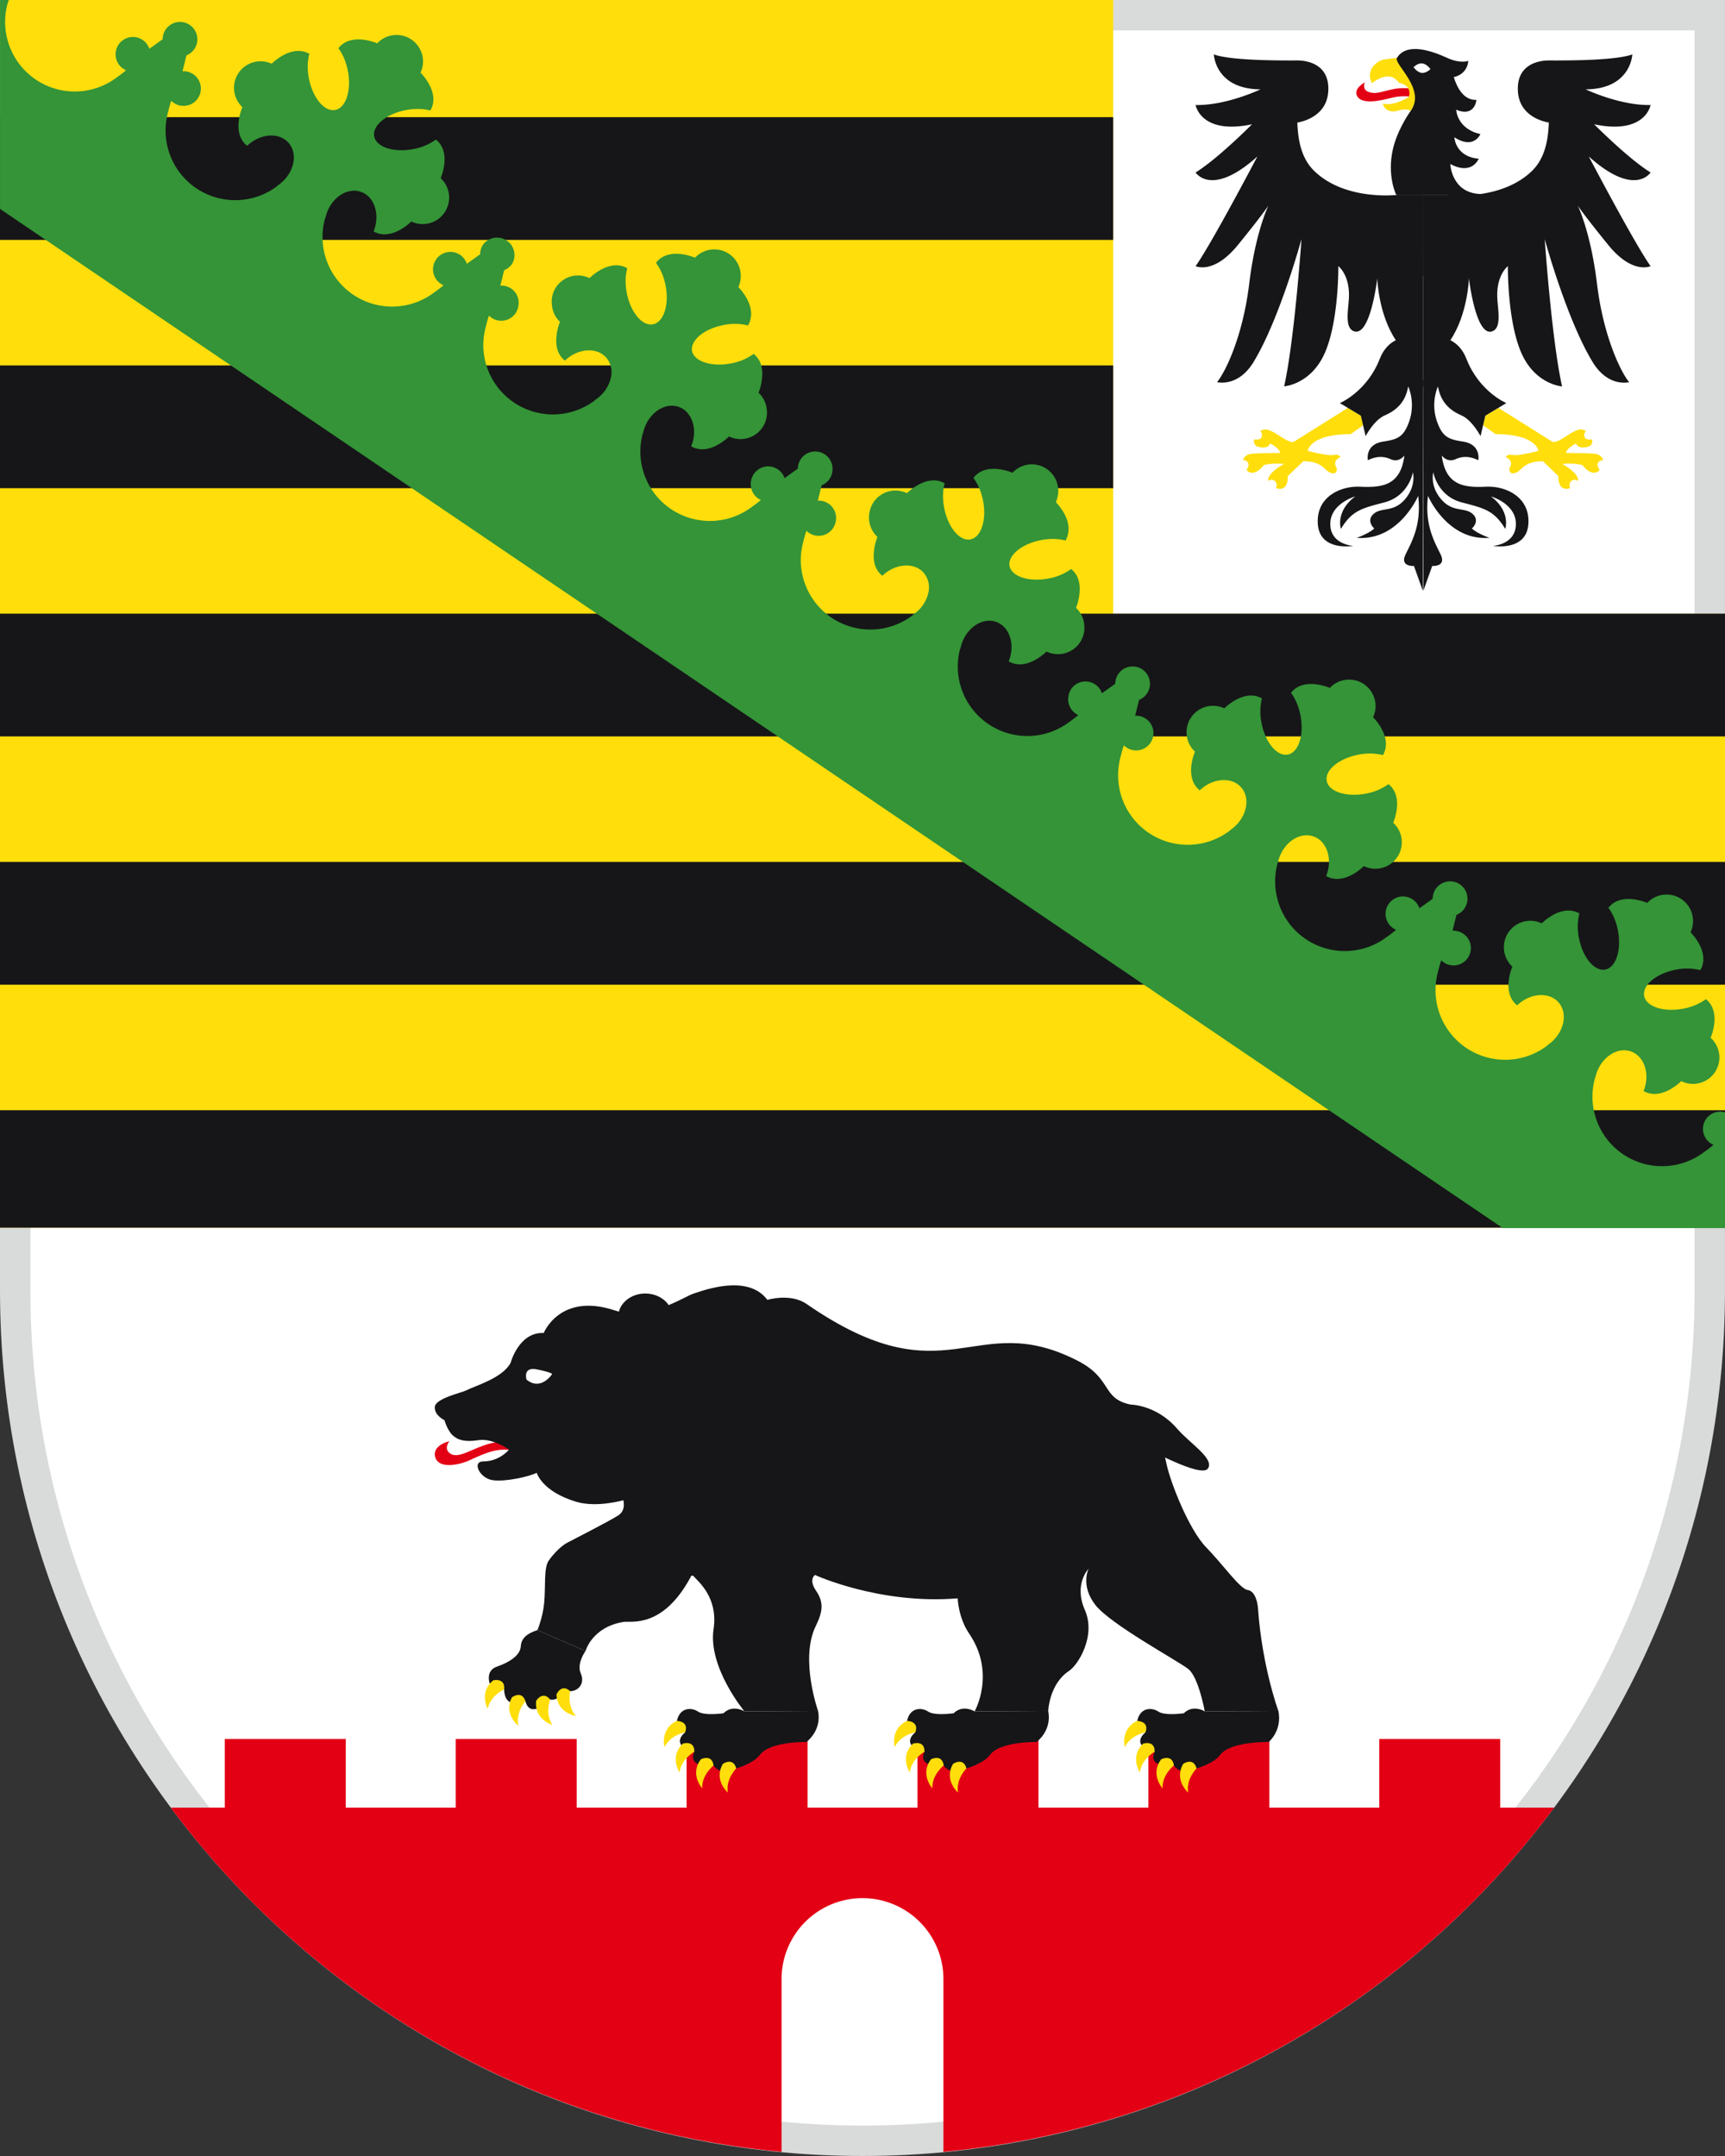 <svg version="1.1" id="Ebene_1" xmlns="http://www.w3.org/2000/svg" x="0" y="0" viewBox="0 0 56.693 70.866" style="enable-background:new 0 0 56.693 70.866" xml:space="preserve"><rect x="0" y="0" width="56.693" height="70.866" fill="#333333" stroke="none"/><style>.st0{fill:#fff}.st2{fill:#ffde0c}.st3{fill:#161618}.st4{fill:#349437}.st5{fill:#e30015}</style><path class="st0" d="M28.347 70.366C12.992 70.366.5 57.83.5 42.421V.5h55.693v41.921c0 15.409-12.492 27.945-27.846 27.945z"/><path d="M55.693 1v41.421c0 15.133-12.267 27.445-27.346 27.445S1 57.554 1 42.421V1h54.693m1-1H0v42.421c0 15.71 12.691 28.445 28.346 28.445s28.346-12.735 28.346-28.445V0h.001z" style="fill:#d9dada"/><path class="st2" d="M36.586 0H0v40.353h56.693V20.177H36.586z"/><path class="st3" d="M0 36.492h56.693v3.861H0zM0 20.171h56.693v4.035H0zM0 28.331h56.693v4.035H0zM0 3.85h36.586v4.035H0zM0 12.011h36.586v4.035H0z"/><path class="st4" d="M9.113 6.107zM56.693 40.367v-3.803a.563.563 0 0 0-.625.222.57.57 0 0 0 .246.844s-.12.108-.298.23a2.287 2.287 0 0 1-3.593-2.435l.007.002c.011-.056.027-.112.047-.169.191-.538.696-.85 1.125-.697.431.153.625.714.433 1.252l-.018.049h.001c.589.336 1.237-.326 1.237-.326a.868.868 0 0 0 .965-1.424s.375-.847-.155-1.27a1.819 1.819 0 0 1-.743.312c-.642.123-1.217-.063-1.285-.417-.068-.353.397-.74 1.039-.864a1.8 1.8 0 0 1 .806.015c.346-.592-.321-1.244-.321-1.244l-.001-.001a.87.87 0 0 0-1.423-.964l-.001-.001s-.854-.378-1.275.162c.142.186.255.446.312.744.124.642-.063 1.217-.416 1.285-.354.068-.741-.397-.864-1.039a1.802 1.802 0 0 1 .014-.806c-.59-.336-1.237.326-1.237.326a.87.87 0 0 0-.965 1.424s-.375.847.156 1.27v.001a.63.63 0 0 1 .038-.035c.429-.377 1.021-.406 1.323-.063.302.343.199.927-.229 1.304-.045.04-.093.076-.141.108l.006.004a2.288 2.288 0 0 1-3.594-2.435c.048-.21.104-.362.104-.362a.57.57 0 1 0 .37-.972l.128-.522a.571.571 0 1 0-.682-.85.574.574 0 0 0-.098.321l-.437.313a.569.569 0 0 0-1.013-.138.57.57 0 0 0 .247.844s-.121.107-.298.23a2.289 2.289 0 0 1-3.593-2.434l.007.002c.011-.056.026-.113.046-.169.192-.538.696-.85 1.126-.697.431.153.624.714.432 1.252l-.018.049h.001c.589.336 1.237-.327 1.237-.327a.869.869 0 0 0 .965-1.424s.375-.847-.155-1.27a1.811 1.811 0 0 1-.744.312c-.642.123-1.217-.063-1.284-.417-.069-.353.396-.74 1.038-.863a1.82 1.82 0 0 1 .807.014c.346-.591-.322-1.244-.322-1.244h-.001a.87.87 0 0 0-1.422-.964l-.001-.001s-.854-.378-1.275.162c.141.186.255.445.312.744.123.642-.063 1.217-.417 1.285-.354.068-.74-.397-.863-1.039a1.802 1.802 0 0 1 .014-.806c-.589-.336-1.237.326-1.237.326a.87.87 0 0 0-.964 1.424s-.375.847.155 1.27l.001.001a.63.63 0 0 1 .038-.035c.429-.378 1.021-.406 1.323-.063.302.343.199.927-.229 1.304-.045.04-.092.076-.141.108l.005.004a2.287 2.287 0 0 1-3.593-2.435c.048-.21.103-.362.103-.362a.57.57 0 1 0 .371-.972l.129-.522a.57.57 0 1 0-.782-.53l-.438.313a.57.57 0 0 0-1.012-.139.557.557 0 0 0-.087.226.569.569 0 0 0 .321.629c-.019.016-.122.106-.283.218a2.288 2.288 0 0 1-3.676-1.729 2.296 2.296 0 0 1 .081-.687l.007.002a1.38 1.38 0 0 1 .047-.169c.192-.538.696-.85 1.126-.697.32.114.508.454.505.843a1.267 1.267 0 0 1-.071.39l-.018.048h.001l.004.002-.006.017h.001c.59.336 1.237-.326 1.237-.326a.87.87 0 0 0 1.241-.888.862.862 0 0 0-.271-.549c.014-.034.093-.231.116-.479.028-.265-.01-.584-.276-.797a1.813 1.813 0 0 1-.743.312c-.64.123-1.212-.062-1.283-.414-.052-.349.404-.726 1.036-.848.298-.057.581-.048.807.015a.726.726 0 0 0 .086-.242c.103-.516-.395-1.008-.405-1.019a.893.893 0 0 0 .075-.292.869.869 0 0 0-1.501-.675l-.001-.001s-.854-.378-1.275.162l.006.012-.007.007c.141.186.254.446.312.744.03.157.041.31.036.453-.02.43-.188.763-.452.813-.354.068-.74-.397-.863-1.039a2.091 2.091 0 0 1-.038-.423c.004-.131.021-.255.05-.363l-.001-.001c.001-.006.001-.013.003-.019-.59-.336-1.237.326-1.237.326a.869.869 0 0 0-1.098.295.87.87 0 0 0-.128.308.87.87 0 0 0 .256.835 1.717 1.717 0 0 0-.116.478c-.028.265.009.585.276.797v.001a.63.63 0 0 1 .038-.035c.429-.377 1.021-.406 1.323-.063a.752.752 0 0 1 .159.624 1.17 1.17 0 0 1-.388.661c-.045.04-.093.076-.142.108l.013.009-.007-.005a2.289 2.289 0 0 1-3.675-1.729 2.286 2.286 0 0 1 .081-.686c.048-.21.104-.362.104-.362a.57.57 0 0 0 .963-.309.57.57 0 0 0-.588-.682l.124-.504a.573.573 0 0 0 .262-.21.566.566 0 0 0 .087-.226.57.57 0 1 0-1.13-.113l-.437.313a.569.569 0 0 0-1.1.088.57.57 0 0 0 .239.586c.026.018.053.031.081.045-.019.016-.122.106-.283.218a2.29 2.29 0 0 1-2.674.077 2.281 2.281 0 0 1-.921-2.492l.007.002c.011-.056.027-.113.047-.169.191-.538.696-.85 1.126-.697.321.114.508.454.505.842a1.267 1.267 0 0 1-.071.39l-.019.048h.001l.005.002-.007.017h.001c.589.336 1.237-.327 1.237-.327a.869.869 0 0 0 1.241-.888.862.862 0 0 0-.271-.549c.015-.034.093-.231.116-.479.029-.265-.009-.584-.276-.797a1.813 1.813 0 0 1-.743.312c-.64.123-1.212-.062-1.283-.414-.052-.349.404-.726 1.036-.847a1.82 1.82 0 0 1 .807.014.705.705 0 0 0 .086-.242c.103-.515-.393-1.006-.405-1.019a.893.893 0 0 0 .075-.292.87.87 0 0 0-1.5-.674l-.001-.001s-.854-.378-1.275.162c.002.003.004.009.007.012l-.008.007c.141.186.255.445.312.743.03.157.041.31.036.453-.02.43-.189.762-.452.813-.354.068-.74-.397-.863-1.039a2.088 2.088 0 0 1-.037-.423c.004-.131.02-.255.05-.364l-.001-.001.002-.018c-.589-.336-1.236.326-1.236.326a.87.87 0 0 0-1.099.295.854.854 0 0 0-.141.553c.012.22.1.433.269.589a1.756 1.756 0 0 0-.116.478c-.028.265.01.585.276.797v.001l.038-.035c.429-.378 1.021-.406 1.323-.063a.75.75 0 0 1 .159.623 1.17 1.17 0 0 1-.388.662c-.045.04-.092.076-.141.108l.005.004a2.289 2.289 0 0 1-3.676-1.728 2.33 2.33 0 0 1 .082-.687c.048-.21.103-.362.103-.362a.572.572 0 0 0 .876-.083.551.551 0 0 0 .087-.226.56.56 0 0 0-.559-.679l-.031.008.126-.515a.573.573 0 0 0 .262-.21.573.573 0 0 0-.952-.634.565.565 0 0 0-.098.32l-.438.314a.569.569 0 0 0-1.013-.139.57.57 0 0 0 .247.844s-.121.108-.298.23a2.288 2.288 0 0 1-3.594-2.435l.007.002a1.38 1.38 0 0 1 .047-.169c.192-.538.696-.85 1.126-.697.431.153.624.714.432 1.252l-.018.048h.001c.59.336 1.237-.326 1.237-.326a.87.87 0 0 0 .965-1.424s.375-.847-.156-1.27a1.795 1.795 0 0 1-.742.313c-.642.124-1.217-.063-1.285-.417-.068-.353.397-.74 1.039-.864.298-.057.581-.048.806.014.346-.591-.322-1.244-.322-1.244h-.002a.87.87 0 0 0-1.423-.964l-.001-.001s-.854-.378-1.275.162c.141.186.255.446.312.743.124.642-.063 1.217-.417 1.285-.354.068-.74-.397-.864-1.039a1.816 1.816 0 0 1 .014-.806c-.59-.336-1.237.326-1.237.326a.872.872 0 0 0-.963 1.427s-.375.847.156 1.27v.001c.013-.012.025-.024.039-.035.428-.378 1.021-.406 1.323-.063.302.343.199.927-.23 1.304-.045.04-.092.076-.141.108l.104.07-.098-.066a2.289 2.289 0 0 1-3.593-2.434c.048-.21.103-.362.103-.362a.57.57 0 1 0 .37-.973l.129-.522a.57.57 0 1 0-.782-.53l-.437.314a.57.57 0 1 0-.766.705s-.12.108-.298.23A2.289 2.289 0 0 1 .252.105l.006.002C.265.071.277.035.288 0H.001v6.866l49.39 33.501h7.302zM19.561 13.165l-.006-.005.006.005z"/><path class="st5" d="M49.306 59.416v-2.258H45.33v2.258h-3.612v-2.258h-3.976v2.258H34.13v-2.258h-3.977v2.258h-3.612v-2.258h-3.976v2.258h-3.612v-2.258h-3.976v2.258h-3.613v-2.258H7.387v2.258H5.614c4.669 6.279 11.864 10.546 20.072 11.314v-5.679a2.66 2.66 0 0 1 5.32 0v5.679c8.208-.768 15.403-5.035 20.072-11.314h-1.772z"/><path class="st2" d="M52.323 14.442c.025.109-.011.212-.147.247-.327.085-.376-.111-.376-.111-.319.156-.334.311-.334.311s.802-.001.992.035a.292.292 0 0 1 .231.2l-.112.322a.018.018 0 0 0-.004.005c-.254.27-.568-.163-.568-.163-.32-.085-.663-.039-.663-.039.409.234.536.421.52.558l-.256.236-.039.012c-.384.102-.351-.407-.351-.407l-.51-.489c-.623.013-.666.272-.851.361-.283.136-.248-.131-.248-.131l-.116-.355a.098.098 0 0 1 .025-.045c.08-.088.185-.001.446-.042.335-.052.598-.128.598-.128s-.059-.548-1.406-.548l-.414-.291.076-.316.428-.258 1.755 1.102c.196.123.677-.401.965-.393.056.002.11.021.16.052l.199.275z"/><path class="st0" d="M52.123 14.168c.502-.287.629.314.629.314-.216-.133-.353-.095-.429-.04 0 0-.198.039-.246-.074-.047-.114.046-.2.046-.2zm-.479 1.64c-.107.086-.038.236-.038.236.083.045.192.157.107.425 0 0 .567-.279.149-.661 0 0-.111-.086-.218 0zm-1.995-.64c-.042-.108-.158-.134-.158-.134-.622.076-.301.634-.301.634.128-.401.417-.279.417-.279s.084-.113.042-.221zm3.239.596s.337-.502-.199-.64c0 0-.131-.007-.173.101s.061.222.061.222c.096.001.246.048.311.317z"/><path class="st2" d="M41.218 14.442c-.025.109.011.212.147.247.327.085.376-.111.376-.111.319.156.334.311.334.311s-.802-.001-.992.035a.292.292 0 0 0-.231.2l.112.322a.018.018 0 0 1 .004.005c.254.27.568-.163.568-.163.32-.085.663-.039.663-.039-.409.234-.536.421-.52.558l.256.236.039.012c.384.102.351-.407.351-.407l.51-.489c.623.013.666.272.851.361.283.136.248-.131.248-.131l.116-.355a.098.098 0 0 0-.025-.045c-.08-.088-.185-.001-.446-.042a5.36 5.36 0 0 1-.598-.128s.059-.548 1.406-.548l.416-.291-.076-.316-.428-.258-1.755 1.102c-.196.123-.677-.401-.965-.393a.326.326 0 0 0-.16.052l-.201.275z"/><path class="st0" d="M41.464 14.368c-.048.114-.246.074-.246.074-.076-.054-.213-.093-.429.04 0 0 .128-.601.63-.314 0 0 .093.086.045.2zm.215 1.44c-.417.382.149.661.149.661-.085-.268.025-.38.107-.425 0 0 .068-.15-.038-.236-.106-.086-.218 0-.218 0zm2.255-.419s.289-.122.417.279c0 0 .322-.558-.301-.634 0 0-.117.026-.158.134s.042.221.042.221zm-2.97.058s.103-.114.061-.222-.173-.101-.173-.101c-.536.137-.199.64-.199.64.065-.269.215-.316.311-.317z"/><path class="st3" d="m46.771 12.488-.009 6.931-.292-.816s-.473.034-.277-.376c.196-.41.531-.958.416-1.927 0 0-.63 1.484-2.018 1.379 0 0 .413-.148.575-.308 0 0-.272-.236-.035-.467.261-.254.668-.033 1.062-.513.361-.44.242-.866.242-.866s-.13.782-.947.992c-.762.196-1.057.276-1.419.868 0 0-.19-.573.472-1.068 0 0-.826.234-.82.912.006.678.756.713.756.713s-1.104.196-1.166-.718c-.061-.896.751-1.254 1.38-1.226.727.033 1.339-.028 1.466-1.026 0 0-.173.248-.456.12-.351-.16-.641-.011-.745.034 0 0-.105-.519.507-.612.483-.073.676-.157.856-.676a1.642 1.642 0 0 0-.036-1.136l.488-.214z"/><path class="st3" d="m46.77 12.488.009 6.931.292-.816s.473.034.277-.376-.531-.958-.416-1.927c0 0 .63 1.484 2.018 1.379 0 0-.413-.148-.575-.308 0 0 .272-.236.035-.467-.261-.254-.668-.033-1.062-.513-.361-.44-.242-.866-.242-.866s.13.782.947.992c.762.196 1.057.276 1.419.868 0 0 .19-.573-.472-1.068 0 0 .826.234.82.912-.006.678-.756.713-.756.713s1.104.196 1.166-.718c.061-.896-.751-1.254-1.38-1.226-.727.033-1.339-.028-1.466-1.026 0 0 .173.248.456.12.351-.16.641-.011.745.034 0 0 .105-.519-.507-.612-.483-.073-.676-.157-.856-.676a1.642 1.642 0 0 1 .036-1.136l-.488-.214zM47.622 6.406s1.676.203 2.705-.766c.376-.354.552-.871.576-1.613 0 0-.953-.119-1.015-1.01s.663-1.03 1.015-1.03 2.143.02 2.744-.198c0 0-.041 1.139-1.533 1.148 0 0 1.118.535 2.133.515 0 0-.166.989-1.854.633 0 0 1.118 1.129 1.854 1.584 0 0-.518.832-2.03-.525 0 0 1.502 2.861 2.03 3.604 0 0-.59.287-1.388-.693S51.855 6.76 51.855 6.76s.425.861.632 2.574c.207 1.713.777 2.891 1.056 3.228 0 0-.687.184-1.201-.663-.86-1.416-1.574-4.039-1.574-4.039s.228 3.307.57 4.841c0 0-.891-.059-1.346-1.119-.456-1.059-.435-2.832-.435-2.832s-.368.274-.349.998c.011.406.159 1.018-.158 1.14-.548.211-.772-1.734-.772-1.734l-1.505-.072-.001-2.677h.85zM45.919 6.406s-1.676.203-2.705-.766c-.376-.354-.552-.871-.576-1.613 0 0 .953-.119 1.015-1.01s-.663-1.03-1.015-1.03c-.352 0-2.143.02-2.744-.198 0 0 .041 1.139 1.533 1.148 0 0-1.118.535-2.133.515 0 0 .166.989 1.854.633 0 0-1.118 1.129-1.854 1.584 0 0 .518.832 2.03-.525 0 0-1.502 2.861-2.03 3.604 0 0 .59.287 1.388-.693s1.005-1.297 1.005-1.297-.425.861-.632 2.574c-.207 1.713-.777 2.891-1.056 3.228 0 0 .687.184 1.201-.663.86-1.416 1.574-4.039 1.574-4.039s-.228 3.307-.57 4.841c0 0 .891-.059 1.346-1.119s.435-2.832.435-2.832.368.274.349.998c-.011.406-.159 1.018.158 1.14.548.211.772-1.734.772-1.734l1.505-.072.001-2.677h-.851z"/><path class="st3" d="m45.919 6.406-.655 2.748s.035 1.17.61 2.028c-.173.087-.39.259-.526.609-.423 1.088-1.313 1.458-1.313 1.458l.69.415.157.672s.273-.529.632-.684c.516-.222.696-.567.77-.951h.487V6.406h-.852z"/><path class="st3" d="m47.622 6.406.655 2.748s-.035 1.17-.61 2.028c.173.087.39.259.526.609.423 1.088 1.313 1.458 1.313 1.458l-.69.415-.157.672s-.273-.529-.632-.684c-.516-.222-.696-.567-.77-.951h-.487V6.406h.852z"/><path class="st5" d="M44.856 2.709s-.103.231.122.312c.25.09.399-.007.804-.089.452-.091.795.021.795.021l.023.27s-.392-.129-.855-.009c-.427.11-.976.216-1.134-.041s.245-.464.245-.464z"/><path class="st2" d="M45.504 1.952c-.227.029-.65.343-.413.785 0 0 .561-.495.886-.014 0 0 .437.053.328.463 0 0-.489.319-.858.216 0 0 .062.361.512.232.307-.088.4.015.4.015s.133-.187.227-.287c.19-.203.244-.353.244-.353s-.077-.365-.429-.523c0 0-.075-.447-.51-.583l-.387.049z"/><path class="st3" d="M48.654 6.377c-.955-.033-.989-.986-.989-.986.72.386.932-.174.932-.174-.773-.067-.798-.704-.798-.704.641.416.855-.106.855-.106-.776-.174-.796-.8-.796-.8.623.256.665-.324.665-.324-.412.019-.631-.387-.744-.748.471-.108.476-.533.476-.533s-.255.102-.694-.1c-1.154-.53-1.516-.218-1.648 0-.122.201.972 1.025.449 1.746-.144.198-.457.713-.579 1.235-.21.893.104 1.522.104 1.522h1.701l.518.203.548-.231z"/><path class="st0" d="M47.012 2.271s-.134.142-.287.124c-.153-.017-.268-.186-.268-.186s.134-.142.287-.124c.153.016.268.186.268.186z"/><g><ellipse class="st3" cx="21.207" cy="43.273" rx=".886" ry=".756"/><path class="st5" d="M15.432 47.998c.513-.233.966-.45 1.498-.297a.538.538 0 0 0 .045-.244c-.151-.058-.467-.132-.946.012-.551.166-.952.473-1.213.319-.261-.155-.047-.415-.047-.415s-.574.126-.465.521c.109.394.766.269 1.128.104z"/><path class="st0" d="m15.663 47.307-.053-.072.328-.026-.077.286c-.008.032-.032.037-.052.01l-.114-.155-.065.24c-.008.032-.032.037-.052.01l-.199-.271.284-.022zM15.903 47.829l.117.158.062-.23c.008-.032.032-.037.052-.01l.199.271-.275.021.044.06-.328.026.077-.286c.008-.032.032-.036.052-.01z"/><path class="st3" d="M35.405 44.72c1.168.594.785 1.245 1.749 1.447.735.154 1.056 1.325 1.18 1.934.124.61.74 2.174 1.3 2.75.56.576 1.12 1.377 1.369 1.411.249.034.328.405.342.61.134 1.909.669 3.366.669 3.366l-2.419.014s-.2-1.122-.542-1.393c-.342-.271-2.56-1.467-3.057-2.11s-.218-1.186-.218-1.186-.498.508-.124 1.355c.373.847-.212 1.801-.525 2.008-.646.427-.679 1.312-.679 1.312l-2.419.014s.714-1.25-.183-2.563c-.353-.517-.373-1.152-.373-1.152-2.563.211-4.688-.768-4.688-.768s-.227.135.037.525.211.693-.016 1.158c-.526 1.079.078 2.786.078 2.786l-2.419.014s-1.205-1.448-1.015-2.708c.158-1.045-.524-1.573-.622-1.699-.102-.131-.139.006-.139.006-.915 1.687-1.961 1.423-2.188 1.459-1.047.165-1.259.958-1.259.958l-1.581-.686s.176-.414.222-.896c.051-.534-.021-1.153.151-1.393.327-.457.622-.593.622-.593s1.384-.709 1.658-.887c.274-.178.169-.502.169-.502s-.869.255-1.548.051c-1.131-.339-1.297-.952-1.297-.952-.239.121-1.02.304-1.449.242-.434-.063-.686-.616-.311-.616.541 0 .85-.388.85-.388s-.535-.384-1.007-.311c-.434.067-.675.002-.85-.164s-.265-.492-.265-.492-.34-.159-.317-.439c.023-.279.88-.463 1.028-.539.301-.155 1.194-.405 1.461-.904 0 0 .272-1.025 1.09-.984 0 0 .529-1.337 2.326-.746 1.112.365 2.265-.442 2.599-.55.334-.108 1.782-.656 2.426.207 0 0 .755-.233 1.288.135 4.641 3.205 5.473.118 8.896 1.859z"/><path class="st3" d="M24.467 56.252s-.384-.242-.69.062c0 0-.622.09-.836-.055-.214-.145-.6-.142-.694.305s.272.376.272.376-.549.416.301.64c0 0-.302.517.632.452 0 0 .084.151.314.198.23.047.431-.102.431-.102s.565-.159.777-.447c.33-.447 1.528-.423 1.528-.423s.512-.363.384-1.02l-2.419.014z"/><path class="st2" d="M24.197 58.128s-.349.339-.277.79c0 0-.475-.409-.161-.942 0 0 .338-.229.438.152zM23.452 58.032s-.389.293-.374.749c0 0-.42-.465-.042-.955 0 0 .364-.184.416.206zM22.819 57.58s-.429.229-.485.682c0 0-.343-.524.107-.95 0 0 .388-.126.378.268zM22.518 56.94s-.48.078-.68.489c0 0-.155-.607.408-.864.001-.001.408.006.272.375z"/><g><path class="st3" d="M32.031 56.252s-.384-.242-.69.062c0 0-.622.09-.836-.055-.214-.145-.6-.142-.694.305s.272.376.272.376-.549.416.301.64c0 0-.302.517.632.452 0 0 .084.151.314.198.23.047.431-.102.431-.102s.565-.159.777-.447c.33-.447 1.528-.423 1.528-.423s.512-.363.384-1.02l-2.419.014z"/><path class="st2" d="M31.762 58.128s-.349.339-.277.79c0 0-.475-.409-.161-.942 0 0 .338-.229.438.152zM31.016 58.032s-.389.293-.374.749c0 0-.42-.465-.042-.955.001 0 .365-.184.416.206zM30.384 57.58s-.429.229-.485.682c0 0-.343-.524.107-.95-.001 0 .387-.126.378.268zM30.083 56.94s-.48.078-.68.489c0 0-.155-.607.408-.864 0-.001.408.006.272.375z"/></g><g><path class="st3" d="M39.596 56.252s-.384-.242-.69.062c0 0-.622.09-.836-.055-.214-.145-.6-.142-.694.305s.272.376.272.376-.549.416.301.64c0 0-.302.517.632.452 0 0 .084.151.314.198.23.047.431-.102.431-.102s.565-.159.777-.447c.33-.447 1.591-.423 1.591-.423s.45-.363.322-1.02l-2.42.014z"/><path class="st2" d="M39.326 58.128s-.349.339-.277.79c0 0-.475-.409-.161-.942 0 0 .338-.229.438.152zM38.581 58.032s-.389.293-.374.749c0 0-.42-.465-.042-.955 0 0 .364-.184.416.206zM37.948 57.58s-.429.229-.485.682c0 0-.343-.524.107-.95 0 0 .388-.126.378.268zM37.647 56.94s-.48.078-.68.489c0 0-.155-.607.408-.864 0-.001.408.006.272.375z"/></g><g><path class="st3" d="m17.662 53.582 1.581.686s-.3.41-.156.736-.071.579-.348.585c-.277.005-.358.326-.656.275 0 0-.649.675-.814.056 0 0-.287.118-.497.031s-.204-.422-.204-.422l-.465-.17s-.176-.441.231-.579c.406-.138.765-.371.782-.666.016-.294.255-.441.546-.532z"/><path class="st2" d="M16.568 55.529s-.447.192-.541.639c0 0-.297-.551.186-.938.001 0 .398-.093.355.299zm.256.262c-.285.55.211.932.211.932-.096-.446.234-.804.234-.804-.12-.375-.445-.128-.445-.128zm.797.113c-.068.615.532.794.532.794-.25-.382-.07-.834-.07-.834-.247-.307-.462.04-.462.04zm.667-.209c.021.619.64.709.64.709-.302-.342-.189-.816-.189-.816-.288-.267-.451.107-.451.107z"/></g><path class="st0" d="M17.304 45.346s-.133-.43.339-.336c.473.094.505.153.505.153s-.369.574-.844.183z"/><path class="st3" d="M37.155 46.168s.851 0 1.534.794c.415.482 1.233.981 1.01 1.308-.223.327-2.094-.713-2.094-.713l-.45-1.389z"/></g></svg>